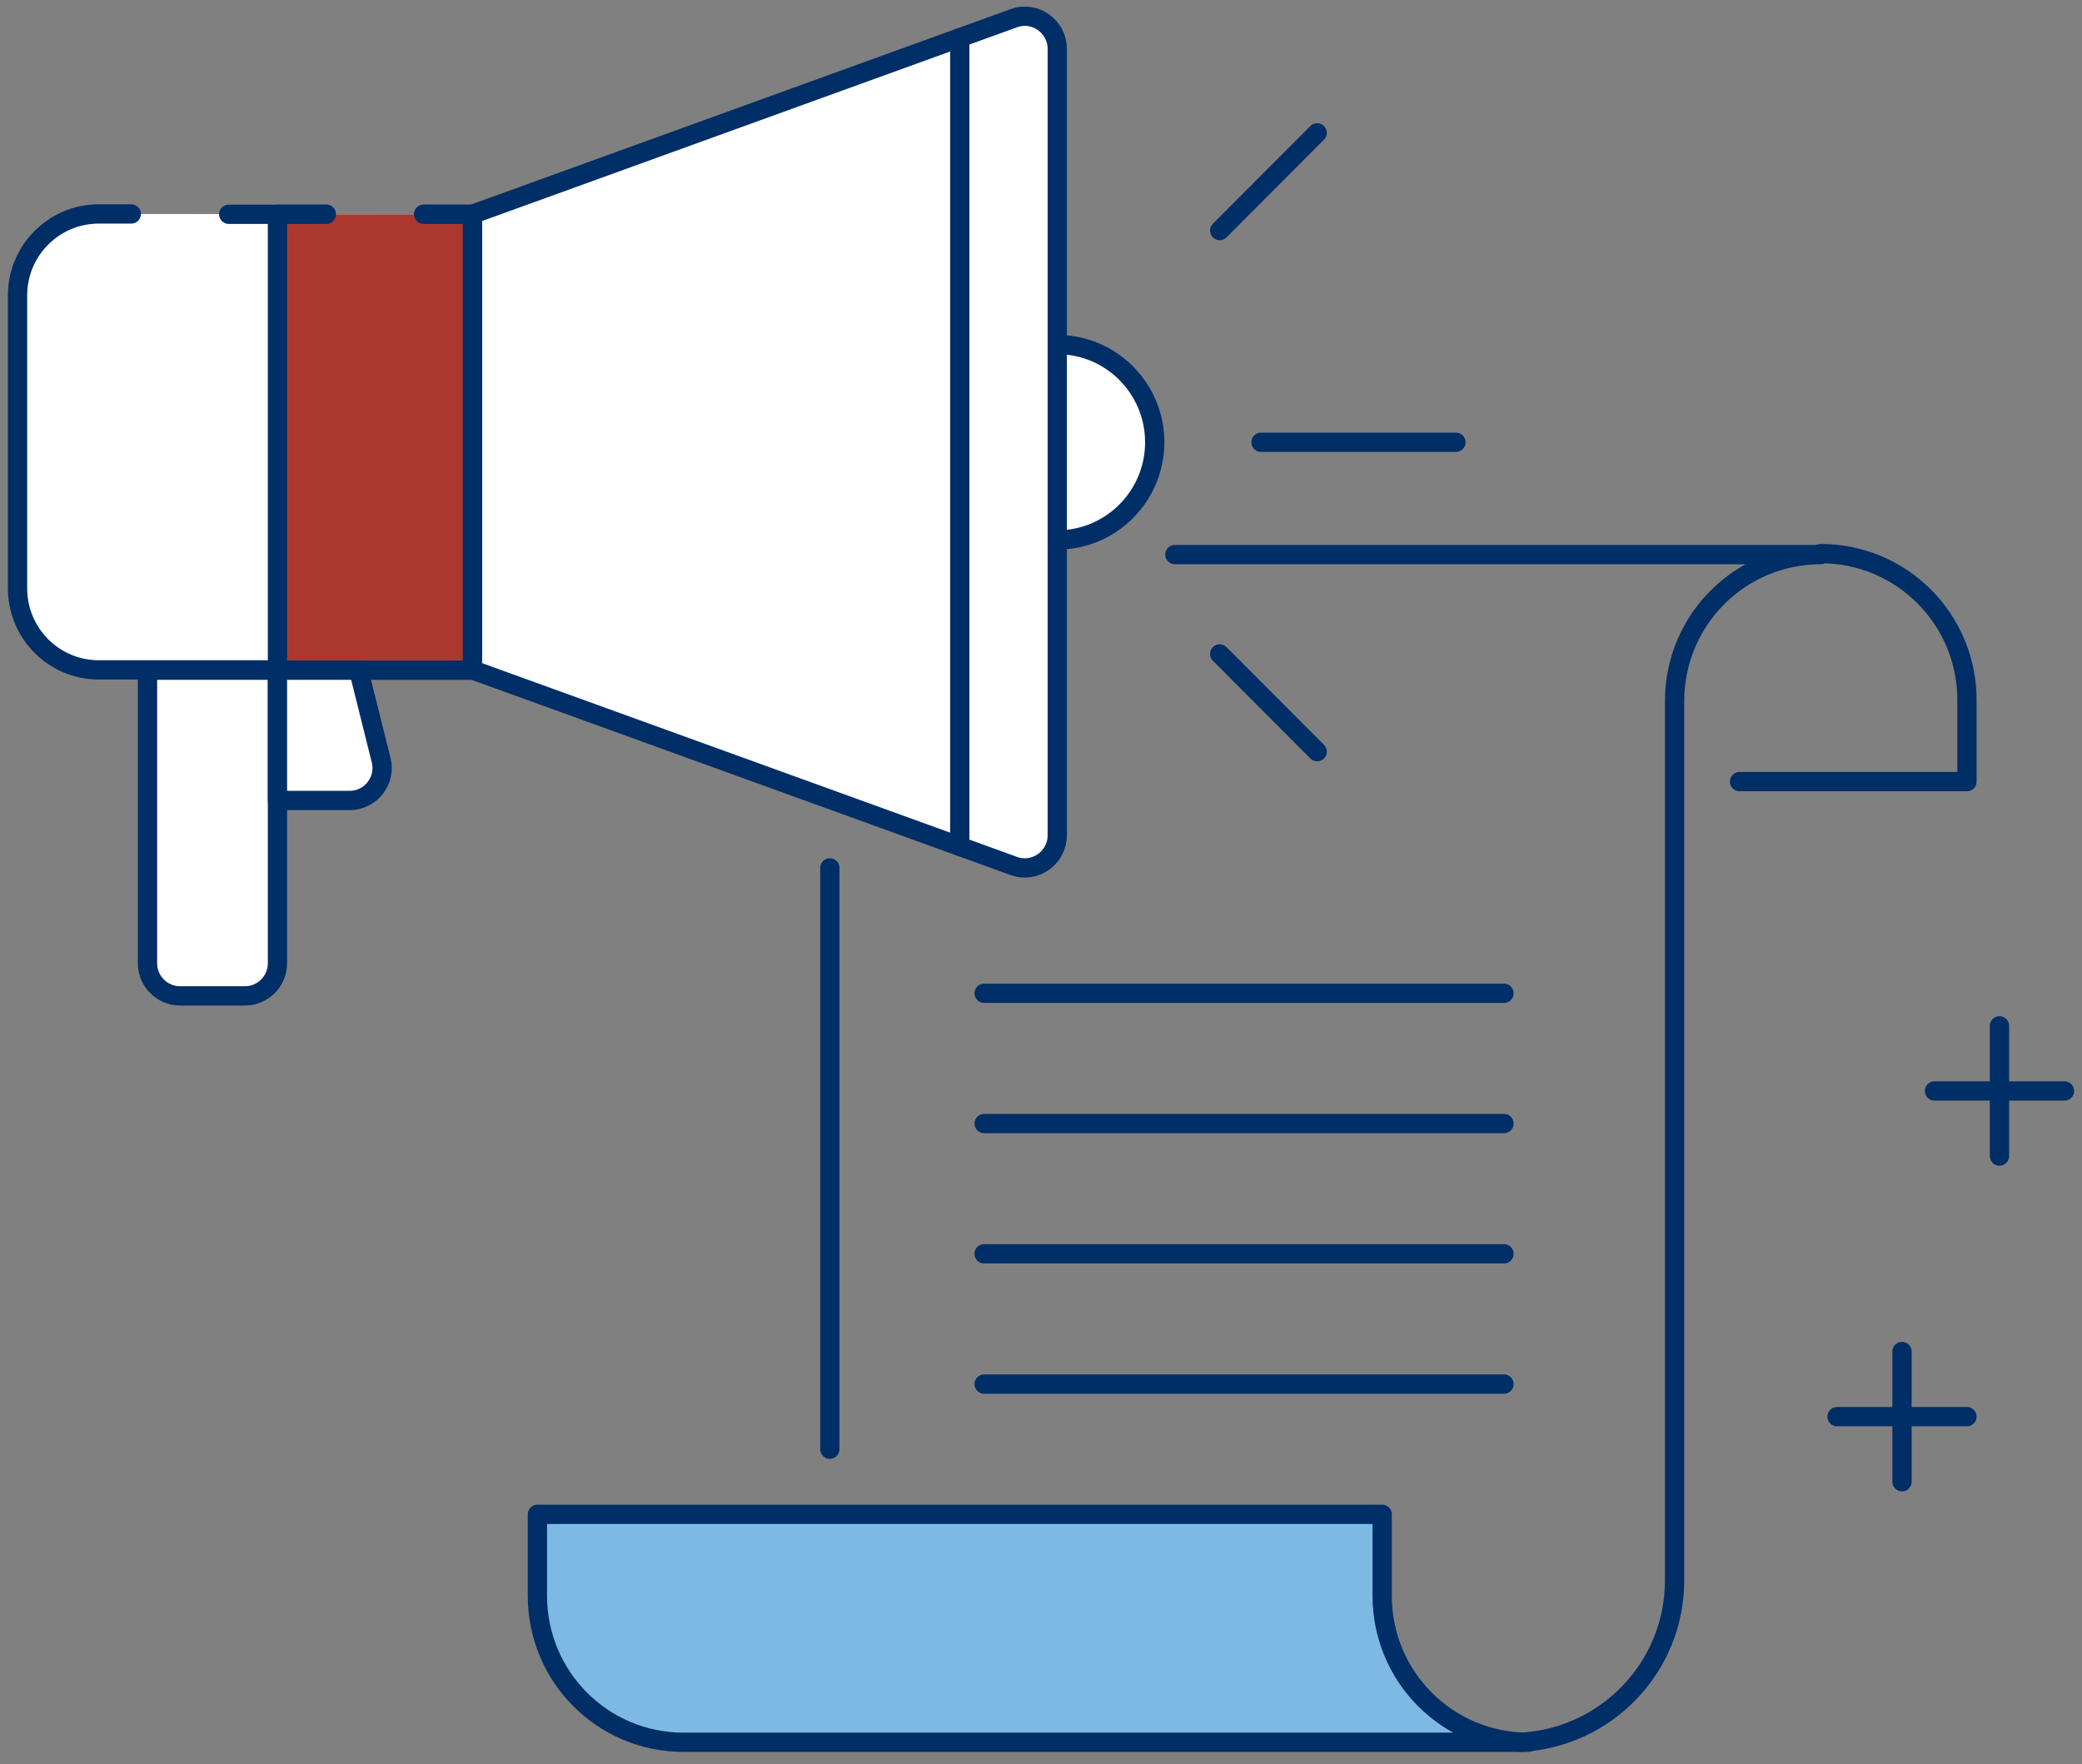 <svg width="144" height="122" viewBox="0 0 144 122" fill="none" xmlns="http://www.w3.org/2000/svg">
<rect x="0" y="0" width="144" height="122" fill="#808080" stroke="none"/>
<g id="a" clip-path="url(#clip0_15_326)">
<path id="Vector" d="M125.932 38.288C131.528 38.288 136.045 42.815 136.045 48.423V54.054H120.314" stroke="#002E67" stroke-width="1.333" stroke-linecap="round" stroke-linejoin="round"/>
<path id="Vector_2" d="M95.596 110.36V104.729H37.169V110.36C37.169 115.968 41.686 120.495 47.281 120.495H105.708C100.113 120.495 95.596 115.968 95.596 110.36Z" fill="#7DB9E2" stroke="#002E67" stroke-width="1.333" stroke-linecap="round" stroke-linejoin="round"/>
<path id="Vector_3" d="M104.022 86.712H68.067" stroke="#002E67" stroke-width="1.333" stroke-linecap="round" stroke-linejoin="round"/>
<path id="Vector_4" d="M104.022 95.721H68.067" stroke="#002E67" stroke-width="1.333" stroke-linecap="round" stroke-linejoin="round"/>
<path id="Vector_5" d="M104.022 77.703H68.067" stroke="#002E67" stroke-width="1.333" stroke-linecap="round" stroke-linejoin="round"/>
<path id="Vector_6" d="M104.022 68.694H68.067" stroke="#002E67" stroke-width="1.333" stroke-linecap="round" stroke-linejoin="round"/>
<path id="Vector_7" d="M73.123 37.342C76.847 37.342 79.865 34.317 79.865 30.586C79.865 26.854 76.847 23.829 73.123 23.829C69.4 23.829 66.382 26.854 66.382 30.586C66.382 34.317 69.4 37.342 73.123 37.342Z" fill="white" stroke="#002E67" stroke-width="1.333" stroke-linecap="round" stroke-linejoin="round"/>
<path id="Vector_8" d="M87.214 30.586H100.697" stroke="#002E67" stroke-width="1.333" stroke-linecap="round" stroke-linejoin="round"/>
<path id="Vector_9" d="M84.359 45.225L91.101 51.982" stroke="#002E67" stroke-width="1.333" stroke-linecap="round" stroke-linejoin="round"/>
<path id="Vector_10" d="M84.359 15.946L91.101 9.189" stroke="#002E67" stroke-width="1.333" stroke-linecap="round" stroke-linejoin="round"/>
<g id="Vector_11">
<path d="M29.304 14.82H32.675L70.113 1.261C71.573 0.721 73.124 1.824 73.124 3.378V57.77C73.124 59.324 71.573 60.428 70.113 59.887L32.675 46.329H6.832C3.731 46.329 1.214 43.806 1.214 40.698V20.428C1.214 17.32 3.731 14.797 6.832 14.797H9.079" fill="white"/>
<path d="M29.304 14.82H32.675L70.113 1.261C71.573 0.721 73.124 1.824 73.124 3.378V57.77C73.124 59.324 71.573 60.428 70.113 59.887L32.675 46.329H6.832C3.731 46.329 1.214 43.806 1.214 40.698V20.428C1.214 17.32 3.731 14.797 6.832 14.797H9.079" stroke="#002E67" stroke-width="1.333" stroke-linecap="round" stroke-linejoin="round"/>
</g>
<path id="Vector_12" d="M15.82 14.82H22.562" stroke="#002E67" stroke-width="1.333" stroke-linecap="round" stroke-linejoin="round"/>
<path id="Vector_13" d="M57.394 60.023V100.225" stroke="#002E67" stroke-width="1.333" stroke-linecap="round" stroke-linejoin="round"/>
<path id="Vector_14" d="M105.146 120.496C111.079 120.203 115.821 115.315 115.821 109.302V48.491C115.821 42.883 120.337 38.356 125.933 38.356H81.259" stroke="#002E67" stroke-width="1.333" stroke-linecap="round" stroke-linejoin="round"/>
<path id="Vector_15" d="M66.382 2.613V58.536" stroke="#002E67" stroke-width="1.333" stroke-linecap="round" stroke-linejoin="round"/>
<path id="Vector_16" d="M32.674 14.82V46.351" stroke="#002E67" stroke-width="1.333" stroke-linecap="round" stroke-linejoin="round"/>
<path id="Vector_17" d="M10.202 46.351H19.191V66.622C19.191 67.86 18.18 68.874 16.944 68.874H12.449C11.213 68.874 10.202 67.86 10.202 66.622V46.351Z" fill="white" stroke="#002E67" stroke-width="1.333" stroke-linecap="round" stroke-linejoin="round"/>
<g id="Vector_18">
<path d="M29.304 14.82H32.675V46.351H19.191V14.82H22.562" fill="#AB382F"/>
<path d="M29.304 14.82H32.675V46.351H19.191V14.82H22.562" stroke="#002E67" stroke-width="1.333" stroke-linecap="round" stroke-linejoin="round"/>
</g>
<path id="Vector_19" d="M24.18 55.361H19.191V46.352H24.809L26.36 52.568C26.72 53.987 25.641 55.361 24.18 55.361Z" fill="white" stroke="#002E67" stroke-width="1.333" stroke-linecap="round" stroke-linejoin="round"/>
<path id="Vector_20" d="M131.551 102.478V93.469" stroke="#002E67" stroke-width="1.333" stroke-linecap="round" stroke-linejoin="round"/>
<path id="Vector_21" d="M127.056 97.973H136.044" stroke="#002E67" stroke-width="1.333" stroke-linecap="round" stroke-linejoin="round"/>
<path id="Vector_22" d="M138.292 79.955V70.946" stroke="#002E67" stroke-width="1.333" stroke-linecap="round" stroke-linejoin="round"/>
<path id="Vector_23" d="M133.798 75.45H142.787" stroke="#002E67" stroke-width="1.333" stroke-linecap="round" stroke-linejoin="round"/>
</g>
<defs>
<clipPath id="clip0_15_326">
<rect width="144" height="121.622" fill="white"/>
</clipPath>
</defs>
</svg>
